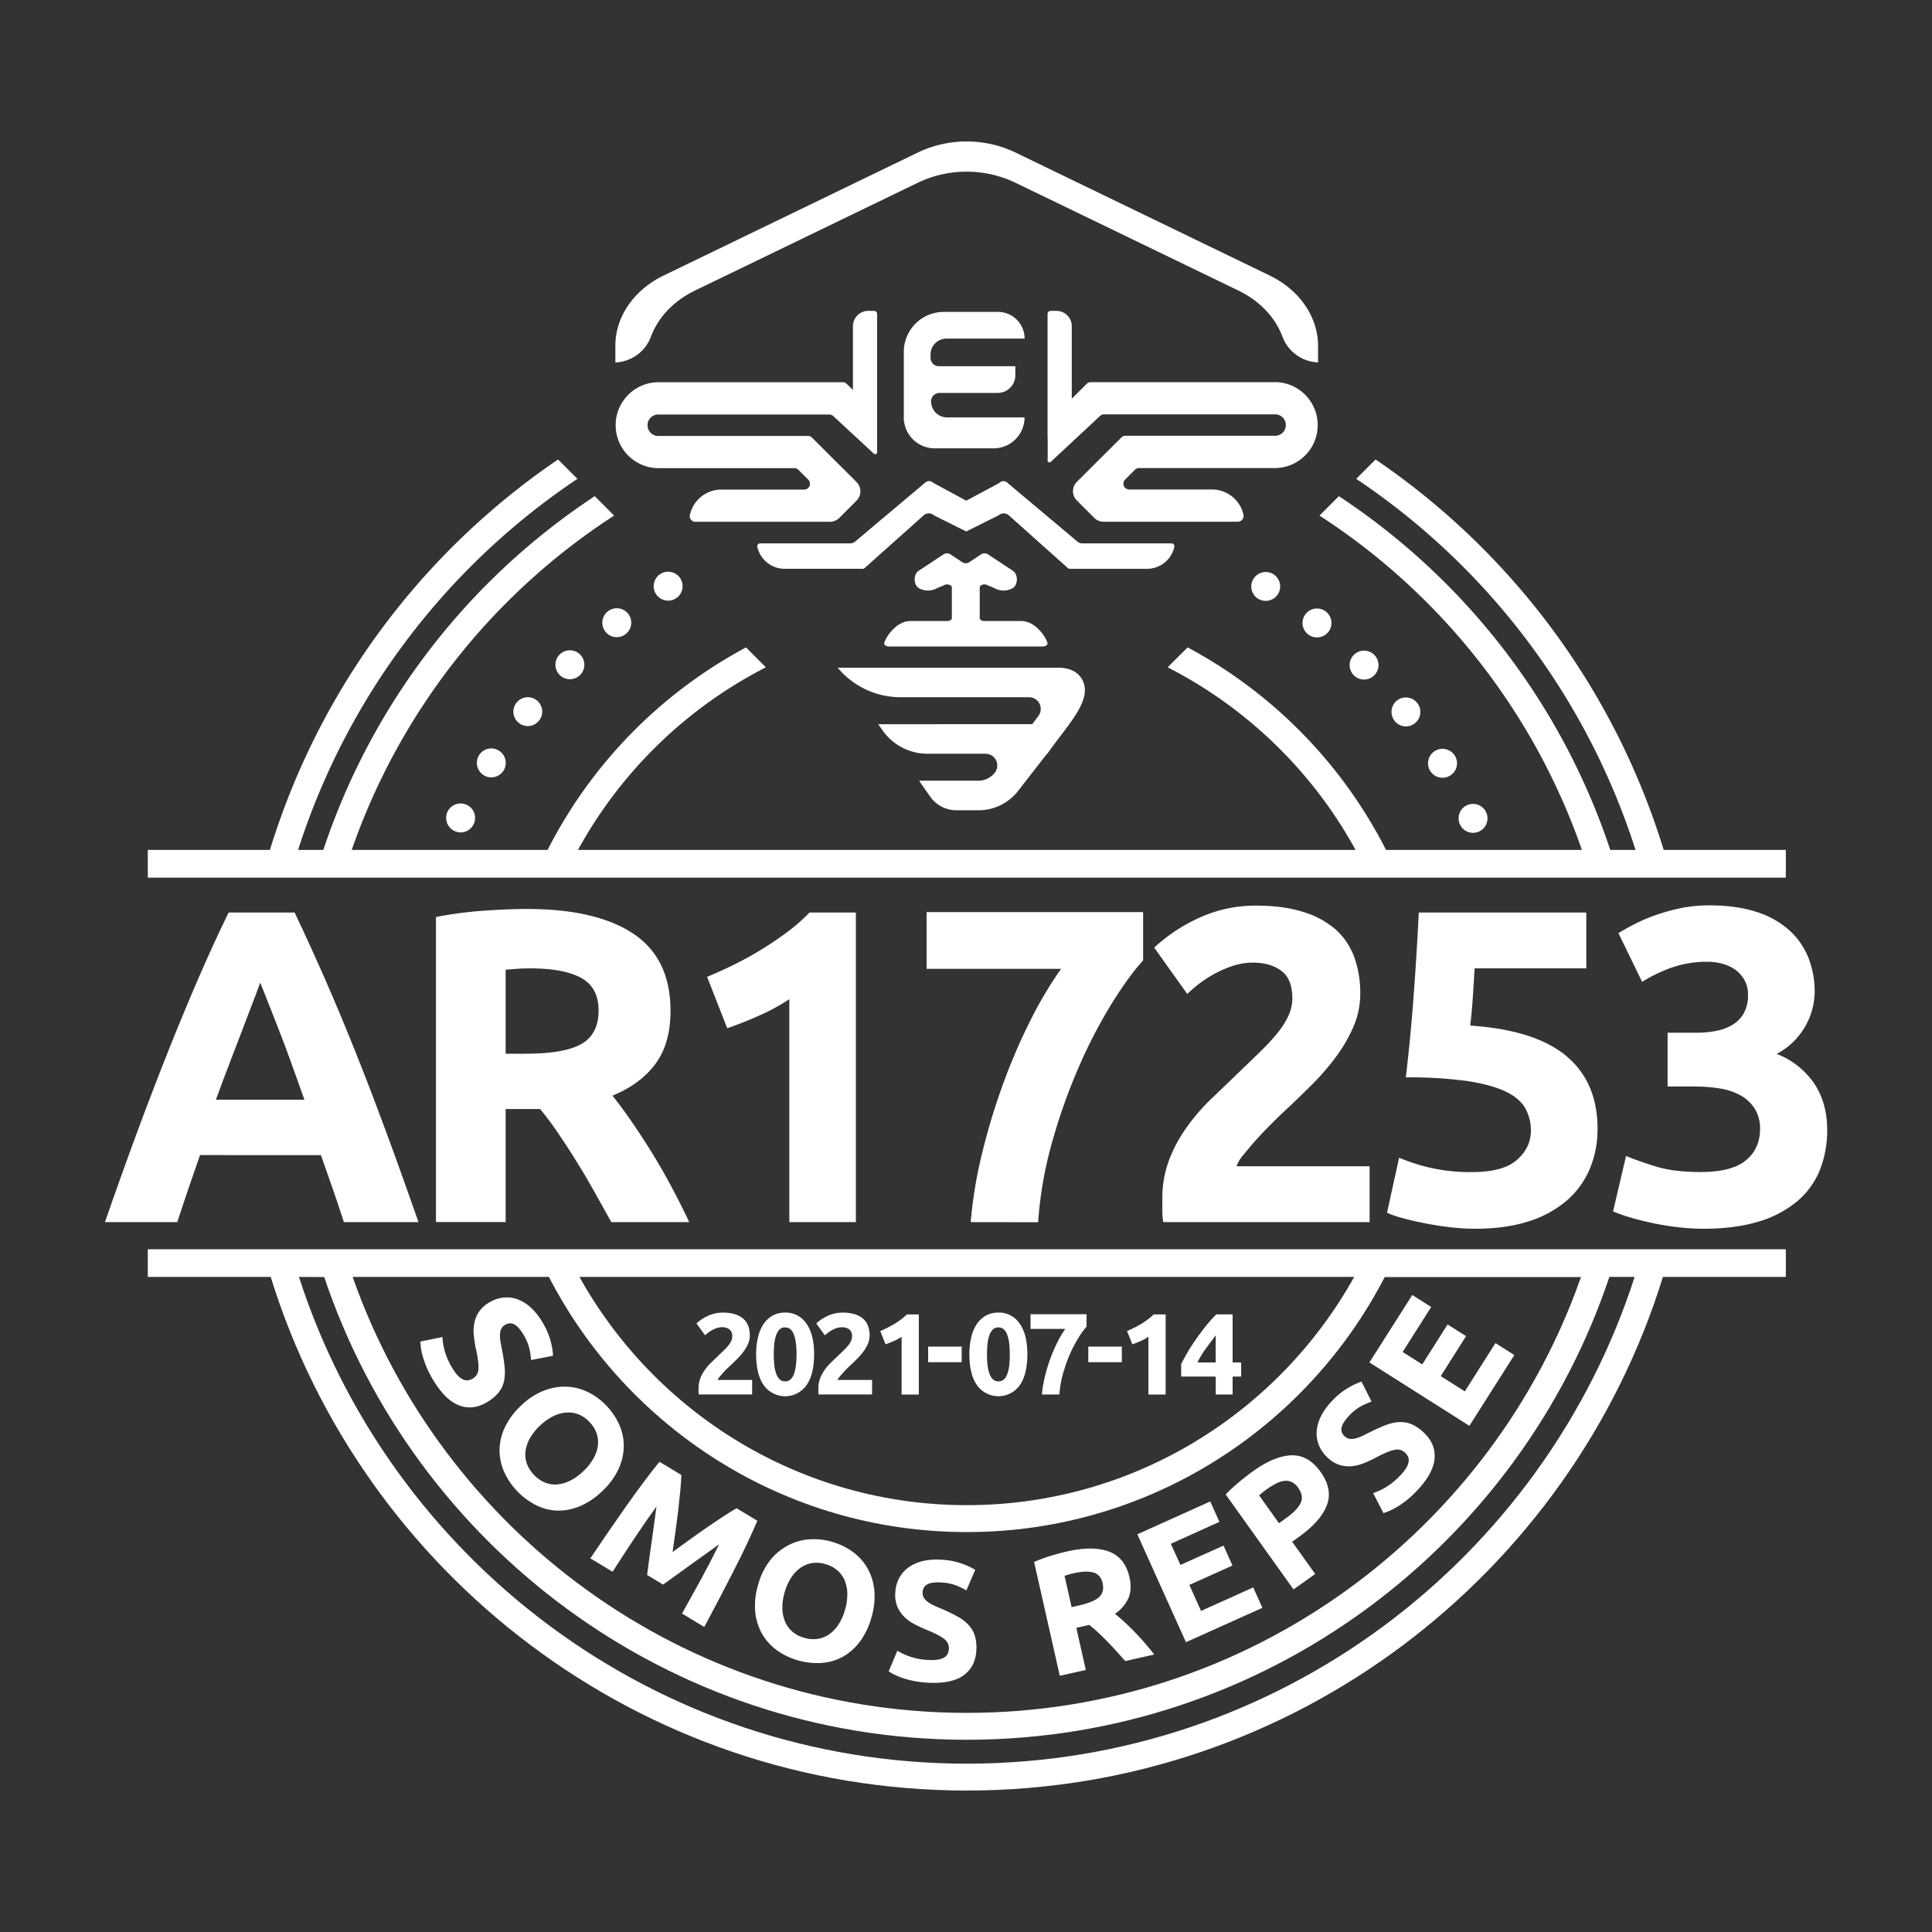 <svg xmlns="http://www.w3.org/2000/svg" id="REPSE-Sermib-bco" viewBox="0 0 1000 1000"><rect x="0" y="0" width="1000" height="1000" fill="#333333" stroke="none"/><defs><style>.cls-1{fill:#fff;}</style></defs><path class="cls-1" d="M755.72,426.84a7.49,7.49,0,0,1,3.46-10h0a7.5,7.5,0,0,1,10,3.49h0a7.51,7.51,0,0,1-3.49,10h0a7.59,7.59,0,0,1-3.24.74h0A7.49,7.49,0,0,1,755.72,426.84Zm-520.56,3.24a7.5,7.5,0,0,1-3.49-10h0a7.5,7.5,0,0,1,10-3.46h0a7.45,7.45,0,0,1,3.47,10h0a7.5,7.5,0,0,1-6.73,4.24h0A7.62,7.62,0,0,1,235.16,430.08Zm505.14-31a7.51,7.51,0,0,1,2.35-10.33h0A7.5,7.5,0,0,1,753,391.08h0a7.5,7.5,0,0,1-2.34,10.32h0a7.49,7.49,0,0,1-4,1.15h0A7.43,7.43,0,0,1,740.3,399.06Zm-490,2.12a7.48,7.48,0,0,1-2.32-10.33h0a7.45,7.45,0,0,1,10.3-2.32h0a7.49,7.49,0,0,1,2.35,10.33h0a7.55,7.55,0,0,1-6.34,3.49h0A7.34,7.34,0,0,1,250.25,401.18Zm471.62-28A7.52,7.52,0,0,1,723,362.64h0a7.52,7.52,0,0,1,10.53,1.17h0a7.5,7.5,0,0,1-1.17,10.53h0a7.46,7.46,0,0,1-4.67,1.65h0A7.57,7.57,0,0,1,721.87,373.17Zm-453.36,1a7.43,7.43,0,0,1-1.18-10.5h0a7.44,7.44,0,0,1,10.5-1.17h0A7.45,7.45,0,0,1,279,373h0a7.47,7.47,0,0,1-5.84,2.82h0A7.44,7.44,0,0,1,268.51,374.14Zm432.18-24.67h0a7.49,7.49,0,0,1,0-10.57h0a7.48,7.48,0,0,1,10.58,0h0a7.47,7.47,0,0,1,0,10.57h0a7.36,7.36,0,0,1-5.29,2.2h0A7.41,7.41,0,0,1,700.69,349.47Zm-411.06-.17a7.5,7.5,0,0,1,0-10.58h0a7.5,7.5,0,0,1,10.58,0h0a7.51,7.51,0,0,1,0,10.6h0a7.45,7.45,0,0,1-5.29,2.17h0A7.42,7.42,0,0,1,289.63,349.3ZM677,328.3a7.48,7.48,0,0,1-1.17-10.53h0a7.46,7.46,0,0,1,10.5-1.17h0a7.49,7.49,0,0,1,1.2,10.53h0a7.54,7.54,0,0,1-5.86,2.79h0A7.43,7.43,0,0,1,677,328.3ZM313.4,327a7.48,7.48,0,0,1,1.17-10.53h0a7.51,7.51,0,0,1,10.53,1.17h0a7.49,7.49,0,0,1-1.2,10.53h0a7.4,7.4,0,0,1-4.66,1.62h0A7.44,7.44,0,0,1,313.4,327Zm337.74-17.11h0a7.47,7.47,0,0,1-2.32-10.33h0a7.47,7.47,0,0,1,10.3-2.34l0,0a7.47,7.47,0,0,1,2.32,10.33h0a7.46,7.46,0,0,1-6.33,3.46h0A7.36,7.36,0,0,1,651.14,309.87ZM339.49,307.4a7.51,7.51,0,0,1,2.35-10.33h0a7.49,7.49,0,0,1,10.32,2.35h0a7.5,7.5,0,0,1-2.34,10.32h0a7.49,7.49,0,0,1-4,1.15h0A7.53,7.53,0,0,1,339.49,307.4Z"></path><path class="cls-1" d="M388.1,691.2a10.92,10.92,0,0,1-.9,4.37,19.88,19.88,0,0,1-2.34,4,33.08,33.08,0,0,1-3.23,3.75c-1.2,1.19-2.37,2.33-3.53,3.41-.6.56-1.25,1.18-2,1.88s-1.36,1.41-2,2.13-1.21,1.38-1.71,2a5,5,0,0,0-.93,1.53h17.84v7.48H361.7a9.55,9.55,0,0,1-.12-1.67v-1.44a14.65,14.65,0,0,1,.92-5.27,19.89,19.89,0,0,1,2.43-4.46,28,28,0,0,1,3.38-3.86c1.26-1.2,2.51-2.39,3.74-3.59l2.7-2.6a31.47,31.47,0,0,0,2.21-2.4,10.9,10.9,0,0,0,1.5-2.33,5.61,5.61,0,0,0,.54-2.37,4.27,4.27,0,0,0-1.5-3.71,6.17,6.17,0,0,0-3.71-1.08,8.74,8.74,0,0,0-3,.51,15.33,15.33,0,0,0-2.58,1.2,15,15,0,0,0-2,1.38c-.56.46-1,.82-1.26,1.1L360.5,685a22.33,22.33,0,0,1,6.14-4,17.94,17.94,0,0,1,7.51-1.59,20.76,20.76,0,0,1,6.28.84,11.78,11.78,0,0,1,4.34,2.36,9.22,9.22,0,0,1,2.52,3.71A14.18,14.18,0,0,1,388.1,691.2Z"></path><path class="cls-1" d="M421.38,701q0,10.47-4,16.07a13.57,13.57,0,0,1-22,0q-4-5.6-4-16.07a36.6,36.6,0,0,1,1.05-9.22,20.12,20.12,0,0,1,3-6.76,13.36,13.36,0,0,1,4.73-4.19,13.08,13.08,0,0,1,6.16-1.44,12.77,12.77,0,0,1,11,5.6Q421.38,690.54,421.38,701Zm-9.1,0a48.76,48.76,0,0,0-.3-5.66,20.44,20.44,0,0,0-1-4.4,7,7,0,0,0-1.79-2.87,4.07,4.07,0,0,0-2.82-1,3.94,3.94,0,0,0-2.78,1,7.29,7.29,0,0,0-1.8,2.87,19.23,19.23,0,0,0-1,4.4,51.23,51.23,0,0,0-.29,5.66,51.93,51.93,0,0,0,.29,5.69,19.26,19.26,0,0,0,1,4.43,7.29,7.29,0,0,0,1.8,2.87,3.94,3.94,0,0,0,2.78,1,4.07,4.07,0,0,0,2.82-1,7,7,0,0,0,1.79-2.87,20.47,20.47,0,0,0,1-4.43A49.43,49.43,0,0,0,412.28,701Z"></path><path class="cls-1" d="M450.11,691.2a10.92,10.92,0,0,1-.9,4.37,20.31,20.31,0,0,1-2.33,4,33.19,33.19,0,0,1-3.24,3.75q-1.78,1.78-3.53,3.41c-.6.56-1.25,1.18-1.94,1.88s-1.37,1.41-2,2.13-1.21,1.38-1.7,2a5,5,0,0,0-.93,1.53h17.84v7.48H423.71a9.55,9.55,0,0,1-.12-1.67v-1.44a14.44,14.44,0,0,1,.93-5.27,19.85,19.85,0,0,1,2.42-4.46,28.67,28.67,0,0,1,3.38-3.86c1.26-1.2,2.51-2.39,3.75-3.59l2.69-2.6a29.75,29.75,0,0,0,2.22-2.4,11.23,11.23,0,0,0,1.49-2.33,5.61,5.61,0,0,0,.54-2.37,4.27,4.27,0,0,0-1.5-3.71A6.15,6.15,0,0,0,435.8,687a8.83,8.83,0,0,0-3,.51,15.33,15.33,0,0,0-2.58,1.2,16.48,16.48,0,0,0-2,1.38c-.56.46-1,.82-1.26,1.1L422.51,685a22.33,22.33,0,0,1,6.14-4,17.94,17.94,0,0,1,7.51-1.59,20.83,20.83,0,0,1,6.29.84,12,12,0,0,1,4.34,2.36,9.3,9.3,0,0,1,2.51,3.71A14.18,14.18,0,0,1,450.11,691.2Z"></path><path class="cls-1" d="M455.62,688.93c1.15-.48,2.36-1,3.62-1.65s2.48-1.29,3.68-2,2.34-1.52,3.44-2.34a22.83,22.83,0,0,0,3-2.6h6.23v41.48h-8.92V691.92a27.09,27.09,0,0,1-4,2.19c-1.48.66-2.91,1.22-4.31,1.7Z"></path><path class="cls-1" d="M480.41,697h17.36v8.08H480.41Z"></path><path class="cls-1" d="M531.76,701q0,10.47-4,16.07a13.57,13.57,0,0,1-22,0q-4-5.6-4-16.07a36.6,36.6,0,0,1,1.05-9.22,20.12,20.12,0,0,1,3-6.76,13.36,13.36,0,0,1,4.73-4.19,13.08,13.08,0,0,1,6.16-1.44,12.77,12.77,0,0,1,11,5.6Q531.75,690.54,531.76,701Zm-9.1,0a48.76,48.76,0,0,0-.3-5.66,20.44,20.44,0,0,0-1-4.4,7,7,0,0,0-1.79-2.87,4.07,4.07,0,0,0-2.82-1,4,4,0,0,0-2.78,1,7.29,7.29,0,0,0-1.8,2.87,19.25,19.25,0,0,0-1,4.4,48.76,48.76,0,0,0-.3,5.66,49.43,49.43,0,0,0,.3,5.69,19.29,19.29,0,0,0,1,4.43A7.29,7.29,0,0,0,514,714a4,4,0,0,0,2.78,1,4.07,4.07,0,0,0,2.82-1,7,7,0,0,0,1.79-2.87,20.47,20.47,0,0,0,1-4.43A49.43,49.43,0,0,0,522.66,701Z"></path><path class="cls-1" d="M539.3,721.79a60.06,60.06,0,0,1,1.5-9.1,85.34,85.34,0,0,1,2.78-9.28,77.94,77.94,0,0,1,3.68-8.58,53.22,53.22,0,0,1,4.13-7h-18v-7.6h29v6.46a39.93,39.93,0,0,0-4.22,5.81,67.06,67.06,0,0,0-4.38,8.41A79.05,79.05,0,0,0,550.22,711a52.66,52.66,0,0,0-1.88,10.77Z"></path><path class="cls-1" d="M563.3,697h17.36v8.08H563.3Z"></path><path class="cls-1" d="M583.35,688.93q1.74-.72,3.63-1.65c1.25-.62,2.48-1.29,3.68-2s2.34-1.52,3.44-2.34a22.83,22.83,0,0,0,3-2.6h6.23v41.48h-8.92V691.92a27.09,27.09,0,0,1-4,2.19c-1.48.66-2.91,1.22-4.31,1.7Z"></path><path class="cls-1" d="M638,680.31v24.9h4.42v7.3H638v9.28h-8.74v-9.28h-17.9V706c.88-1.76,2-3.74,3.29-6s2.78-4.49,4.4-6.82,3.32-4.62,5.12-6.86a72.7,72.7,0,0,1,5.39-6Zm-8.74,10.89c-1.56,2-3.22,4.25-5,6.65a45.5,45.5,0,0,0-4.43,7.36h9.4Z"></path><path class="cls-1" d="M864.82,646.61H76.5v14.33h63.62c47.56,153.79,191.09,265.84,360.3,265.84s312.74-112,360.3-265.84h63.62V646.61H864.82Zm-163.9,14.33c-39.19,70.39-114.37,118.13-200.5,118.13s-161.31-47.74-200.5-118.13ZM500.42,793c94.08,0,175.86-53.7,216.3-132H818.31c-46,131.22-171.14,225.58-317.89,225.58S228.57,792.16,182.53,660.94H284.12C324.56,739.29,406.33,793,500.42,793Zm-332.61-132c46.6,139,178.09,239.5,332.61,239.5S786.43,800,833,660.94h13.08C799,806.94,661.88,912.87,500.42,912.87S201.81,806.94,154.74,660.94Z"></path><path class="cls-1" d="M861.13,439.93A378.61,378.61,0,0,0,712,237.83l-1.8,1.79-1.79,1.79-2.84,2.84-1.8,1.8-1.8,1.8A364.75,364.75,0,0,1,846.55,439.93H833.48A352.37,352.37,0,0,0,693,256.82l-1.8,1.8-1.8,1.8-2.84,2.84-1.8,1.8-1.8,1.8A338.45,338.45,0,0,1,818.79,439.93H717.42A245,245,0,0,0,614.73,335.09l-1.85,1.85L611,338.78l-2.92,2.92-1.84,1.84-1.86,1.86a230.87,230.87,0,0,1,97.27,94.53H299.15a230.87,230.87,0,0,1,97.27-94.53l-1.86-1.86-1.84-1.84-2.92-2.92L388,336.94l-1.85-1.85A244.89,244.89,0,0,0,283.42,439.93H182.05A338.45,338.45,0,0,1,317.88,266.86l-1.8-1.8-1.8-1.8-2.84-2.84-1.8-1.8-1.8-1.8A352.37,352.37,0,0,0,167.36,439.93H154.29A364.75,364.75,0,0,1,298.87,247.85l-1.8-1.8-1.8-1.8-2.84-2.84-1.79-1.79-1.79-1.79a378.58,378.58,0,0,0-149.14,202.1H76.5v14.33H924.34V439.93Z"></path><path class="cls-1" d="M490.34,321.45h-19.2c-6.58,0-12.08,7.12-13.43,11.21-.33,1,.82,1.95,2.37,1.95h79.69c1.55,0,2.7-.94,2.37-1.95-1.34-4.09-6.85-11.21-13.43-11.21H509.53c-1.34,0-2.43-.72-2.43-1.61V304.1c0-1.43,2.61-2.15,4.14-1.13l3.36,1.37a9.56,9.56,0,0,0,9.72,0c2.68-1.78,2.68-7.1,0-8.88l-13-8.57a3.35,3.35,0,0,0-3.43,0l-6.29,4.16a3.4,3.4,0,0,1-3.43,0l-6.28-4.16a3.37,3.37,0,0,0-3.44,0l-13,8.58c-2.68,1.77-2.68,7.09,0,8.87a9.56,9.56,0,0,0,9.72,0l3.36-1.37c1.53-1,4.14-.3,4.14,1.14v15.73C492.75,320.73,491.67,321.44,490.34,321.45Zm57.24,24.14h-114a42.27,42.27,0,0,0,32.47,15.29h66.58a6.07,6.07,0,0,1,4.83,9.73l-3.21,4.23H454.57l2.25,3.21a28.4,28.4,0,0,0,23.23,12.09h30.07a6.06,6.06,0,0,1,4.79,9.78,10.75,10.75,0,0,1-8.53,4.17H475.72l5.69,8.18a16.64,16.64,0,0,0,13.65,7.12h11.32A25.94,25.94,0,0,0,527,409.32l14.92-19.18h.17l2.29-3.17c1.27-1.77,2.7-3.65,4.21-5.63,8.53-11.2,15.89-20.87,11.76-29.2C558.85,349.15,555.44,345.59,547.58,345.59ZM434.35,268.13l9-9a6.8,6.8,0,0,0,0-9.62l-23.06-23a2.94,2.94,0,0,0-2.08-.86l-77.26,0a5.55,5.55,0,1,1,0-11.09h88.34a2.91,2.91,0,0,1,2.08.87l20.94,19.39A1,1,0,0,0,454,234V162.51a1.6,1.6,0,0,0-1.6-1.6h-3a7.92,7.92,0,0,0-7.93,7.92v33l-3.22-3.14a2.94,2.94,0,0,0-2.08-.86H340.44a22.25,22.25,0,0,0,0,44.49h70.73a2.94,2.94,0,0,1,2.08.86l5.22,5.22a3,3,0,0,1-2.08,5h-43a16.69,16.69,0,0,0-16.31,13.15,2.94,2.94,0,0,0,2.89,3.54h69.57A6.8,6.8,0,0,0,434.35,268.13Zm225.9-70.31H564.53a2.94,2.94,0,0,0-2.08.86l-7.7,7.7V168.83a7.92,7.92,0,0,0-7.93-7.92h-3a1.6,1.6,0,0,0-1.6,1.6V227h0l.06.23v9.92a8.05,8.05,0,0,1-.08,1.11,1,1,0,0,0,1.73.75l25.42-23.67a2.91,2.91,0,0,1,2.08-.87h88.34a5.55,5.55,0,1,1,0,11.09l-77.26,0a2.94,2.94,0,0,0-2.08.86l-23.06,23a6.8,6.8,0,0,0,0,9.62l9,9a6.8,6.8,0,0,0,4.81,2h69.57a3,3,0,0,0,2.89-3.54,16.71,16.71,0,0,0-16.32-13.15h-43a3,3,0,0,1-2.09-5l5.22-5.22a2.94,2.94,0,0,1,2.08-.86h70.73a22.25,22.25,0,0,0,0-44.49Zm-3.14-55.25L525.42,78.85a58.63,58.63,0,0,0-50.15,0L343.58,142.57c-15.51,7.5-25.07,21.38-25.07,36.39v8.62l.44,0A20.52,20.52,0,0,0,337,174.06c3.73-9.84,11.73-18.36,22.72-23.67l115.53-55.9a58.63,58.63,0,0,1,50.15,0L641,150.39c11,5.31,19,13.83,22.72,23.67a20.52,20.52,0,0,0,18.07,13.5l.44,0V179C682.18,164,672.62,150.07,657.11,142.57ZM606.42,281.25H560.24a4,4,0,0,1-2.88-1.19L521.57,250a3,3,0,0,0-4.3-.07l-.3.22-16.84,9L483,249.88a3,3,0,0,0-4.22,0l-35.95,30.26a4,4,0,0,1-2.8,1.11H393.43a1.51,1.51,0,0,0-1.16.56,1.47,1.47,0,0,0-.29,1.24,14.52,14.52,0,0,0,14.11,11.36h40.44a1.52,1.52,0,0,0,1.06-.44l30.34-27.09a4.05,4.05,0,0,1,5.54-.11l16.66,8.32,16.67-8.32a4.07,4.07,0,0,1,5.58.16l30.24,27a1.56,1.56,0,0,0,1.11.49h40a14.51,14.51,0,0,0,14.11-11.36,1.47,1.47,0,0,0-.29-1.24A1.49,1.49,0,0,0,606.42,281.25Zm-116.6-106h40.52a13.82,13.82,0,0,0-13.82-13.82h-28a20.72,20.72,0,0,0-20.71,20.72v35.91h.13a16,16,0,0,0,15.9,14H514.3a16,16,0,0,0,16-16H490.25a8.31,8.31,0,0,1-8.32-8.32,4.36,4.36,0,0,1,4.35-4.36h30.13a9.12,9.12,0,0,0,9.12-9.12v-4.7H486a4.36,4.36,0,0,1-4.36-4.35v-1.74A8.21,8.21,0,0,1,489.82,175.28Z"></path><path class="cls-1" d="M234.25,708.29a19.78,19.78,0,0,0,2.91,3.88,8.83,8.83,0,0,0,2.71,1.93,4.5,4.5,0,0,0,2.52.33,7.14,7.14,0,0,0,2.42-.94,5.93,5.93,0,0,0,2.82-5q.24-3.45-1.35-10.55c-.43-2.08-.76-4.21-1-6.4a22.41,22.41,0,0,1,.17-6.4,16.29,16.29,0,0,1,2.31-5.93,15.73,15.73,0,0,1,5.39-5,17.83,17.83,0,0,1,7.37-2.58,16.45,16.45,0,0,1,7.29.87,20.78,20.78,0,0,1,6.8,4.17,31.86,31.86,0,0,1,5.93,7.36,38.19,38.19,0,0,1,4.39,9.85,38.78,38.78,0,0,1,1.33,7.86l-11.37,2.21a38.35,38.35,0,0,0-.93-6.1,24.72,24.72,0,0,0-3-7q-2.55-4.25-4.84-5.39a4.63,4.63,0,0,0-4.72.31,5,5,0,0,0-2,2.14,7.81,7.81,0,0,0-.61,3,20,20,0,0,0,.29,3.75c.23,1.34.51,2.81.85,4.39.62,3.34,1.06,6.31,1.29,8.92a22.51,22.51,0,0,1-.4,7.12,14.68,14.68,0,0,1-2.82,5.77,21.84,21.84,0,0,1-5.84,4.86q-7.35,4.42-14.5,1.72t-13.41-13.08a50.52,50.52,0,0,1-3.37-6.53,48.16,48.16,0,0,1-2-5.58,34,34,0,0,1-1-4.48,32,32,0,0,1-.28-3.39l11.4-2.33a34.35,34.35,0,0,0,1.17,7.18A35.22,35.22,0,0,0,234.25,708.29Z"></path><path class="cls-1" d="M311.7,771.83a37.85,37.85,0,0,1-11.65,7.82,28.4,28.4,0,0,1-11.66,2.23A26.31,26.31,0,0,1,277.34,779a35.14,35.14,0,0,1-9.79-7.35,34.57,34.57,0,0,1-6.68-10,27.27,27.27,0,0,1-2.3-11.22,28.39,28.39,0,0,1,2.74-11.63,37.15,37.15,0,0,1,8.39-11.25,36,36,0,0,1,11.74-7.73,29.58,29.58,0,0,1,11.87-2.07,27.66,27.66,0,0,1,11.12,2.85,33.6,33.6,0,0,1,9.48,7,34.28,34.28,0,0,1,6.68,10,26.93,26.93,0,0,1,2.27,11.25,28.94,28.94,0,0,1-2.77,11.65A37.3,37.3,0,0,1,311.7,771.83Zm-32.2-33.92a28,28,0,0,0-5.14,6.4,18.54,18.54,0,0,0-2.32,6.6,14,14,0,0,0,.58,6.46,17.39,17.39,0,0,0,9.46,10,13.83,13.83,0,0,0,6.45.95,18.53,18.53,0,0,0,6.71-2,27.85,27.85,0,0,0,6.66-4.8,28.14,28.14,0,0,0,5.17-6.43,18.66,18.66,0,0,0,2.36-6.63,14.18,14.18,0,0,0-.61-6.49,16.25,16.25,0,0,0-3.69-5.94,15.79,15.79,0,0,0-5.81-4,14.62,14.62,0,0,0-6.45-.88,18.47,18.47,0,0,0-6.74,2A28,28,0,0,0,279.5,737.91Z"></path><path class="cls-1" d="M352.69,763.46q-.13,3.31-.57,8.07t-1.07,10.19q-.65,5.44-1.43,11.06l-1.5,10.55,8.63-6.26q4.59-3.32,9.11-6.43t8.51-5.71c2.66-1.73,4.95-3.16,6.86-4.27L392,787.13q-2.4,5.68-5.65,12.55t-7,14.16q-3.74,7.3-7.56,14.59t-7.26,13.69L353,835.18q4.38-7.78,9.43-17t9.81-18.86L365,804.51q-4,2.87-8,5.73t-7.6,5.49l-6.21,4.46-8.25-5q.43-3.13,1-7.58c.41-2.95.84-6,1.3-9.28s.91-6.47,1.35-9.71.83-6.2,1.2-8.87q-6.27,8.7-12.08,17.48t-10.64,16.3l-11.51-6.93q4-6,8.7-12.82t9.37-13.5q4.71-6.7,9.26-12.8t8.45-10.85Z"></path><path class="cls-1" d="M451.1,837a37.48,37.48,0,0,1-6,12.67,28.37,28.37,0,0,1-8.88,7.87,26.26,26.26,0,0,1-11,3.19,35.11,35.11,0,0,1-12.17-1.32,34.4,34.4,0,0,1-10.84-5.18,27.19,27.19,0,0,1-7.71-8.47,28.34,28.34,0,0,1-3.58-11.4,37,37,0,0,1,1.47-14,35.76,35.76,0,0,1,6.14-12.64A29.51,29.51,0,0,1,407.7,800a27.43,27.43,0,0,1,11-3.22,33.36,33.36,0,0,1,11.74,1.2,34.45,34.45,0,0,1,10.85,5.18,27.09,27.09,0,0,1,7.69,8.52,28.73,28.73,0,0,1,3.57,11.43A37,37,0,0,1,451.1,837Zm-45-12.73a28.24,28.24,0,0,0-1.15,8.13,18.55,18.55,0,0,0,1.37,6.86,14.08,14.08,0,0,0,3.8,5.26,15.92,15.92,0,0,0,6.25,3.23,16.13,16.13,0,0,0,7,.51,14,14,0,0,0,6-2.48,18.69,18.69,0,0,0,4.76-5.13,27.94,27.94,0,0,0,3.28-7.53,28.65,28.65,0,0,0,1.16-8.17,18.44,18.44,0,0,0-1.36-6.9,14,14,0,0,0-3.84-5.27,16.13,16.13,0,0,0-6.2-3.22,15.55,15.55,0,0,0-7-.48,14.55,14.55,0,0,0-6,2.54,18.52,18.52,0,0,0-4.78,5.17A28.06,28.06,0,0,0,406.1,824.3Z"></path><path class="cls-1" d="M480.91,859.19a19.94,19.94,0,0,0,4.83-.21,9.13,9.13,0,0,0,3.12-1.15,4.39,4.39,0,0,0,1.7-1.9,7,7,0,0,0,.59-2.53,6,6,0,0,0-2.54-5.15q-2.72-2.14-9.47-4.83-2.94-1.23-5.86-2.77a22,22,0,0,1-5.19-3.74,16.62,16.62,0,0,1-3.6-5.26,15.72,15.72,0,0,1-1.09-7.27,17.82,17.82,0,0,1,2-7.55,16.19,16.19,0,0,1,4.82-5.52,20.79,20.79,0,0,1,7.27-3.27,31.89,31.89,0,0,1,9.43-.75,37.64,37.64,0,0,1,17.86,5.26l-4.59,10.63a38.31,38.31,0,0,0-5.56-2.66,25,25,0,0,0-7.49-1.44c-3.3-.19-5.69.14-7.18,1a4.59,4.59,0,0,0-2.4,4.07,4.87,4.87,0,0,0,.63,2.87,7.91,7.91,0,0,0,2.14,2.2,19.53,19.53,0,0,0,3.26,1.86c1.23.58,2.6,1.17,4.1,1.79q4.67,2,8.1,3.95a22.06,22.06,0,0,1,5.64,4.35,14.65,14.65,0,0,1,3.18,5.58,21.81,21.81,0,0,1,.73,7.57q-.5,8.57-6.76,12.94t-18.36,3.7a50.71,50.71,0,0,1-7.3-.9,47,47,0,0,1-5.71-1.52,33.13,33.13,0,0,1-4.24-1.75,30.44,30.44,0,0,1-3-1.67l4.5-10.72a33.42,33.42,0,0,0,16.38,4.82Z"></path><path class="cls-1" d="M552.41,803q13.46-3,21.69.13t10.51,13.26q1.42,6.3-.58,10.87a19.64,19.64,0,0,1-6.93,8.05c1.55,1.22,3.19,2.65,4.95,4.27s3.52,3.35,5.28,5.15,3.52,3.71,5.24,5.71,3.34,4,4.87,5.92l-15,3.4q-2.31-2.57-4.67-5.2c-1.59-1.76-3.18-3.45-4.79-5.08s-3.18-3.17-4.72-4.6a56.56,56.56,0,0,0-4.51-3.83l-6.64,1.49L562,864.37l-13.46,3-13.29-58.9a78.82,78.82,0,0,1,8.83-3.26C547.16,804.31,549.94,803.57,552.41,803Zm3.36,11.29c-1,.22-1.85.45-2.61.68l-2.16.67,3.66,16.21,3.79-.86q7.59-1.71,10.44-4.34t1.82-7.21c-.66-2.93-2.24-4.77-4.73-5.5S560.09,813.33,555.77,814.3Z"></path><path class="cls-1" d="M613.84,850l-25.16-55.85,37.73-17,4.75,10.56L606,799.07,611,810,633.28,800l4.65,10.31L615.6,820.35l6.06,13.46,27-12.16,4.75,10.56Z"></path><path class="cls-1" d="M648.46,761.58q11.14-8,19.92-8.31t15.14,8.57q6.43,9,3.24,17.3t-14.42,16.33L668.82,798l11.92,16.68-11.22,8-35.1-49.13a80.14,80.14,0,0,1,7.05-6.55Q645.37,763.79,648.46,761.58Zm7.55,9c-.81.58-1.6,1.18-2.35,1.8s-1.41,1.14-1.95,1.61L662,788.42l3.52-2.52c3.89-2.77,6.43-5.39,7.65-7.85s.79-5.13-1.27-8a8.68,8.68,0,0,0-3.22-2.91,7,7,0,0,0-3.72-.65,12,12,0,0,0-4.24,1.29A34.63,34.63,0,0,0,656,770.63Z"></path><path class="cls-1" d="M725,763.42a20,20,0,0,0,3-3.84,9,9,0,0,0,1.12-3.13,4.38,4.38,0,0,0-.36-2.52,7,7,0,0,0-1.56-2.08,5.93,5.93,0,0,0-5.58-1.37q-3.37.69-9.78,4.14c-1.89,1-3.86,1.88-5.89,2.71a22.39,22.39,0,0,1-6.21,1.56,16.4,16.4,0,0,1-6.34-.63,15.73,15.73,0,0,1-6.27-3.84,17.83,17.83,0,0,1-4.47-6.4,16.21,16.21,0,0,1-1.13-7.26,20.68,20.68,0,0,1,2.18-7.66,32,32,0,0,1,5.49-7.7,37.6,37.6,0,0,1,15.52-10.28l5.19,10.35A37.69,37.69,0,0,0,704.2,728a24.29,24.29,0,0,0-5.92,4.8c-2.26,2.4-3.56,4.44-3.88,6.12a4.6,4.6,0,0,0,1.56,4.45,4.89,4.89,0,0,0,2.61,1.37,8,8,0,0,0,3.06-.22,19.23,19.23,0,0,0,3.52-1.29c1.24-.58,2.57-1.25,4-2q4.56-2.25,8.24-3.65a21.93,21.93,0,0,1,7-1.52,14.63,14.63,0,0,1,6.32,1.15,21.93,21.93,0,0,1,6.26,4.32q6.24,5.88,5.56,13.5t-9,16.43a48.31,48.31,0,0,1-10.22,8.41,35.18,35.18,0,0,1-4.07,2.12c-1.21.51-2.27.91-3.18,1.19l-5.32-10.35a34.75,34.75,0,0,0,6.61-3.07A35.24,35.24,0,0,0,725,763.42Z"></path><path class="cls-1" d="M760.55,738l-51.75-32.8L731,670.29l9.78,6.2L726,699.78l10.16,6.44,13.11-20.69,9.56,6.06-13.11,20.69,12.47,7.9,15.85-25,9.78,6.2Z"></path><path class="cls-1" d="M178,632.57q-2.67-8.36-5.75-17.16t-6.13-17.53H103.53l-6.08,17.58q-3,8.82-5.68,17.11H54.31q9-25.89,17.16-47.87t15.89-41.39q7.77-19.42,15.31-36.88t15.66-34.1h34.19q7.89,16.65,15.56,34.1t15.45,36.88q7.78,19.43,15.91,41.39t17.19,47.87ZM134.66,508.63q-1.2,3.5-3.53,9.5T125.84,532q-3,7.88-6.64,17.35t-7.46,19.85h45.82q-3.67-10.43-7.12-19.92t-6.55-17.37q-3.1-7.87-5.45-13.88T134.66,508.63Z"></path><path class="cls-1" d="M272.59,470.48q36.07,0,55.26,12.83t19.2,39.89q0,16.88-7.75,27.4T317,567.13q4.85,6,10.17,13.76t10.52,16.18q5.2,8.45,10.06,17.58t9,17.92H316.43l-8.94-16q-4.51-8.08-9.28-15.72t-9.4-14.45q-4.63-6.83-9.28-12.37H261.72v58.5H225.65V474.64a205.3,205.3,0,0,1,24.4-3.24Q262.65,470.49,272.59,470.48Zm2.08,30.75q-3.93,0-7.05.23l-5.9.46V545.4H271.9q20.34,0,29.13-5.09T309.82,523q0-11.81-8.9-16.77T274.67,501.23Z"></path><path class="cls-1" d="M366,505.62q6.71-2.78,14-6.36t14.22-7.86q6.94-4.27,13.3-9A92.32,92.32,0,0,0,419,472.33h24V632.57H408.55V517.19a104.75,104.75,0,0,1-15.49,8.43q-8.56,3.82-16.65,6.59Z"></path><path class="cls-1" d="M502.43,632.57a231,231,0,0,1,5.78-35.15A337.45,337.45,0,0,1,519,561.58a303.68,303.68,0,0,1,14.22-33.18,205.15,205.15,0,0,1,16-26.94h-69.6V472.1H591.68v25q-7.39,8.1-16.3,22.43A259.51,259.51,0,0,0,558.5,552a299.24,299.24,0,0,0-13.87,39,201.81,201.81,0,0,0-7.29,41.62Z"></path><path class="cls-1" d="M704.06,514.41a42.44,42.44,0,0,1-3.47,16.88,77.71,77.71,0,0,1-9,15.61,127,127,0,0,1-12.49,14.45q-6.93,6.93-13.64,13.18-3.47,3.24-7.51,7.28T650.18,590q-3.7,4.17-6.59,7.75a19.2,19.2,0,0,0-3.58,5.89h68.9v28.91H602.09a36.09,36.09,0,0,1-.47-6.48v-5.55a55.61,55.61,0,0,1,3.59-20.34A75.82,75.82,0,0,1,614.57,583a107.56,107.56,0,0,1,13.07-14.91q7.27-6.94,14.45-13.88,5.55-5.31,10.4-10.06a112.57,112.57,0,0,0,8.56-9.25,42.51,42.51,0,0,0,5.78-9,21.58,21.58,0,0,0,2.08-9.14q0-10.17-5.78-14.33t-14.34-4.17a34,34,0,0,0-11.67,2,59.23,59.23,0,0,0-10,4.62,62,62,0,0,0-7.74,5.32c-2.16,1.78-3.78,3.2-4.86,4.28l-17.11-24a87.31,87.31,0,0,1,23.7-15.61,69.58,69.58,0,0,1,29-6.12q14.1,0,24.28,3.23A45.57,45.57,0,0,1,691.22,481a35.35,35.35,0,0,1,9.71,14.33A54.54,54.54,0,0,1,704.06,514.41Z"></path><path class="cls-1" d="M792.39,585.4a23.42,23.42,0,0,0-3-11.91q-3-5.21-10.41-8.67t-19.88-5.32a221.41,221.41,0,0,0-31.45-1.85q2.55-21.51,4.16-43.7t2.55-41.62h86.71v28.9H763.25q-.46,8.32-1,16.07t-1.27,13.53q33.75,2.31,49.83,15.84t16.07,37.57a53.21,53.21,0,0,1-3.93,20.58,44.46,44.46,0,0,1-11.8,16.42,56,56,0,0,1-19.77,10.87Q779.43,636,763.48,636a110.76,110.76,0,0,1-13.06-.81q-6.82-.81-13.18-2.08t-11.45-2.66a44.45,44.45,0,0,1-7.86-2.78l6.24-28.44a101,101,0,0,0,15.26,5,92.27,92.27,0,0,0,22.66,2.43q16,0,23.13-6.36T792.39,585.4Z"></path><path class="cls-1" d="M881.64,636a113.67,113.67,0,0,1-13.18-.81q-6.94-.81-13.41-2.2t-11.8-3a67.36,67.36,0,0,1-8.32-3l6.71-28.67q6,2.53,15.37,5.43t23.24,2.89q16,0,23.35-6t7.4-16.19A19.61,19.61,0,0,0,908.34,574a20.4,20.4,0,0,0-7.28-6.94,32.44,32.44,0,0,0-11-3.69,83.1,83.1,0,0,0-13.53-1H863.14V534.53H878.4a51,51,0,0,0,9.83-.93,26,26,0,0,0,8.44-3.12,16.33,16.33,0,0,0,5.89-6,18.94,18.94,0,0,0,2.2-9.6,15.18,15.18,0,0,0-1.85-7.63,16.65,16.65,0,0,0-4.74-5.32,20.94,20.94,0,0,0-6.71-3.12,29.4,29.4,0,0,0-7.74-1,54.47,54.47,0,0,0-18.38,3,76.3,76.3,0,0,0-15.38,7.4L837.7,483q3.7-2.31,8.68-4.85a84.89,84.89,0,0,1,11-4.63A102.39,102.39,0,0,1,870.19,470a72.83,72.83,0,0,1,14.45-1.38q14.1,0,24.4,3.35a45.87,45.87,0,0,1,17,9.46,38.18,38.18,0,0,1,10,14.32,48.4,48.4,0,0,1,3.23,17.89,36.82,36.82,0,0,1-19.65,31.86,41.59,41.59,0,0,1,19.31,15.17q6.81,10.07,6.82,24.19a55.47,55.47,0,0,1-3.7,20.49,41.43,41.43,0,0,1-11.56,16.21,55.64,55.64,0,0,1-20,10.65Q898.28,636,881.64,636Z"></path></svg>
